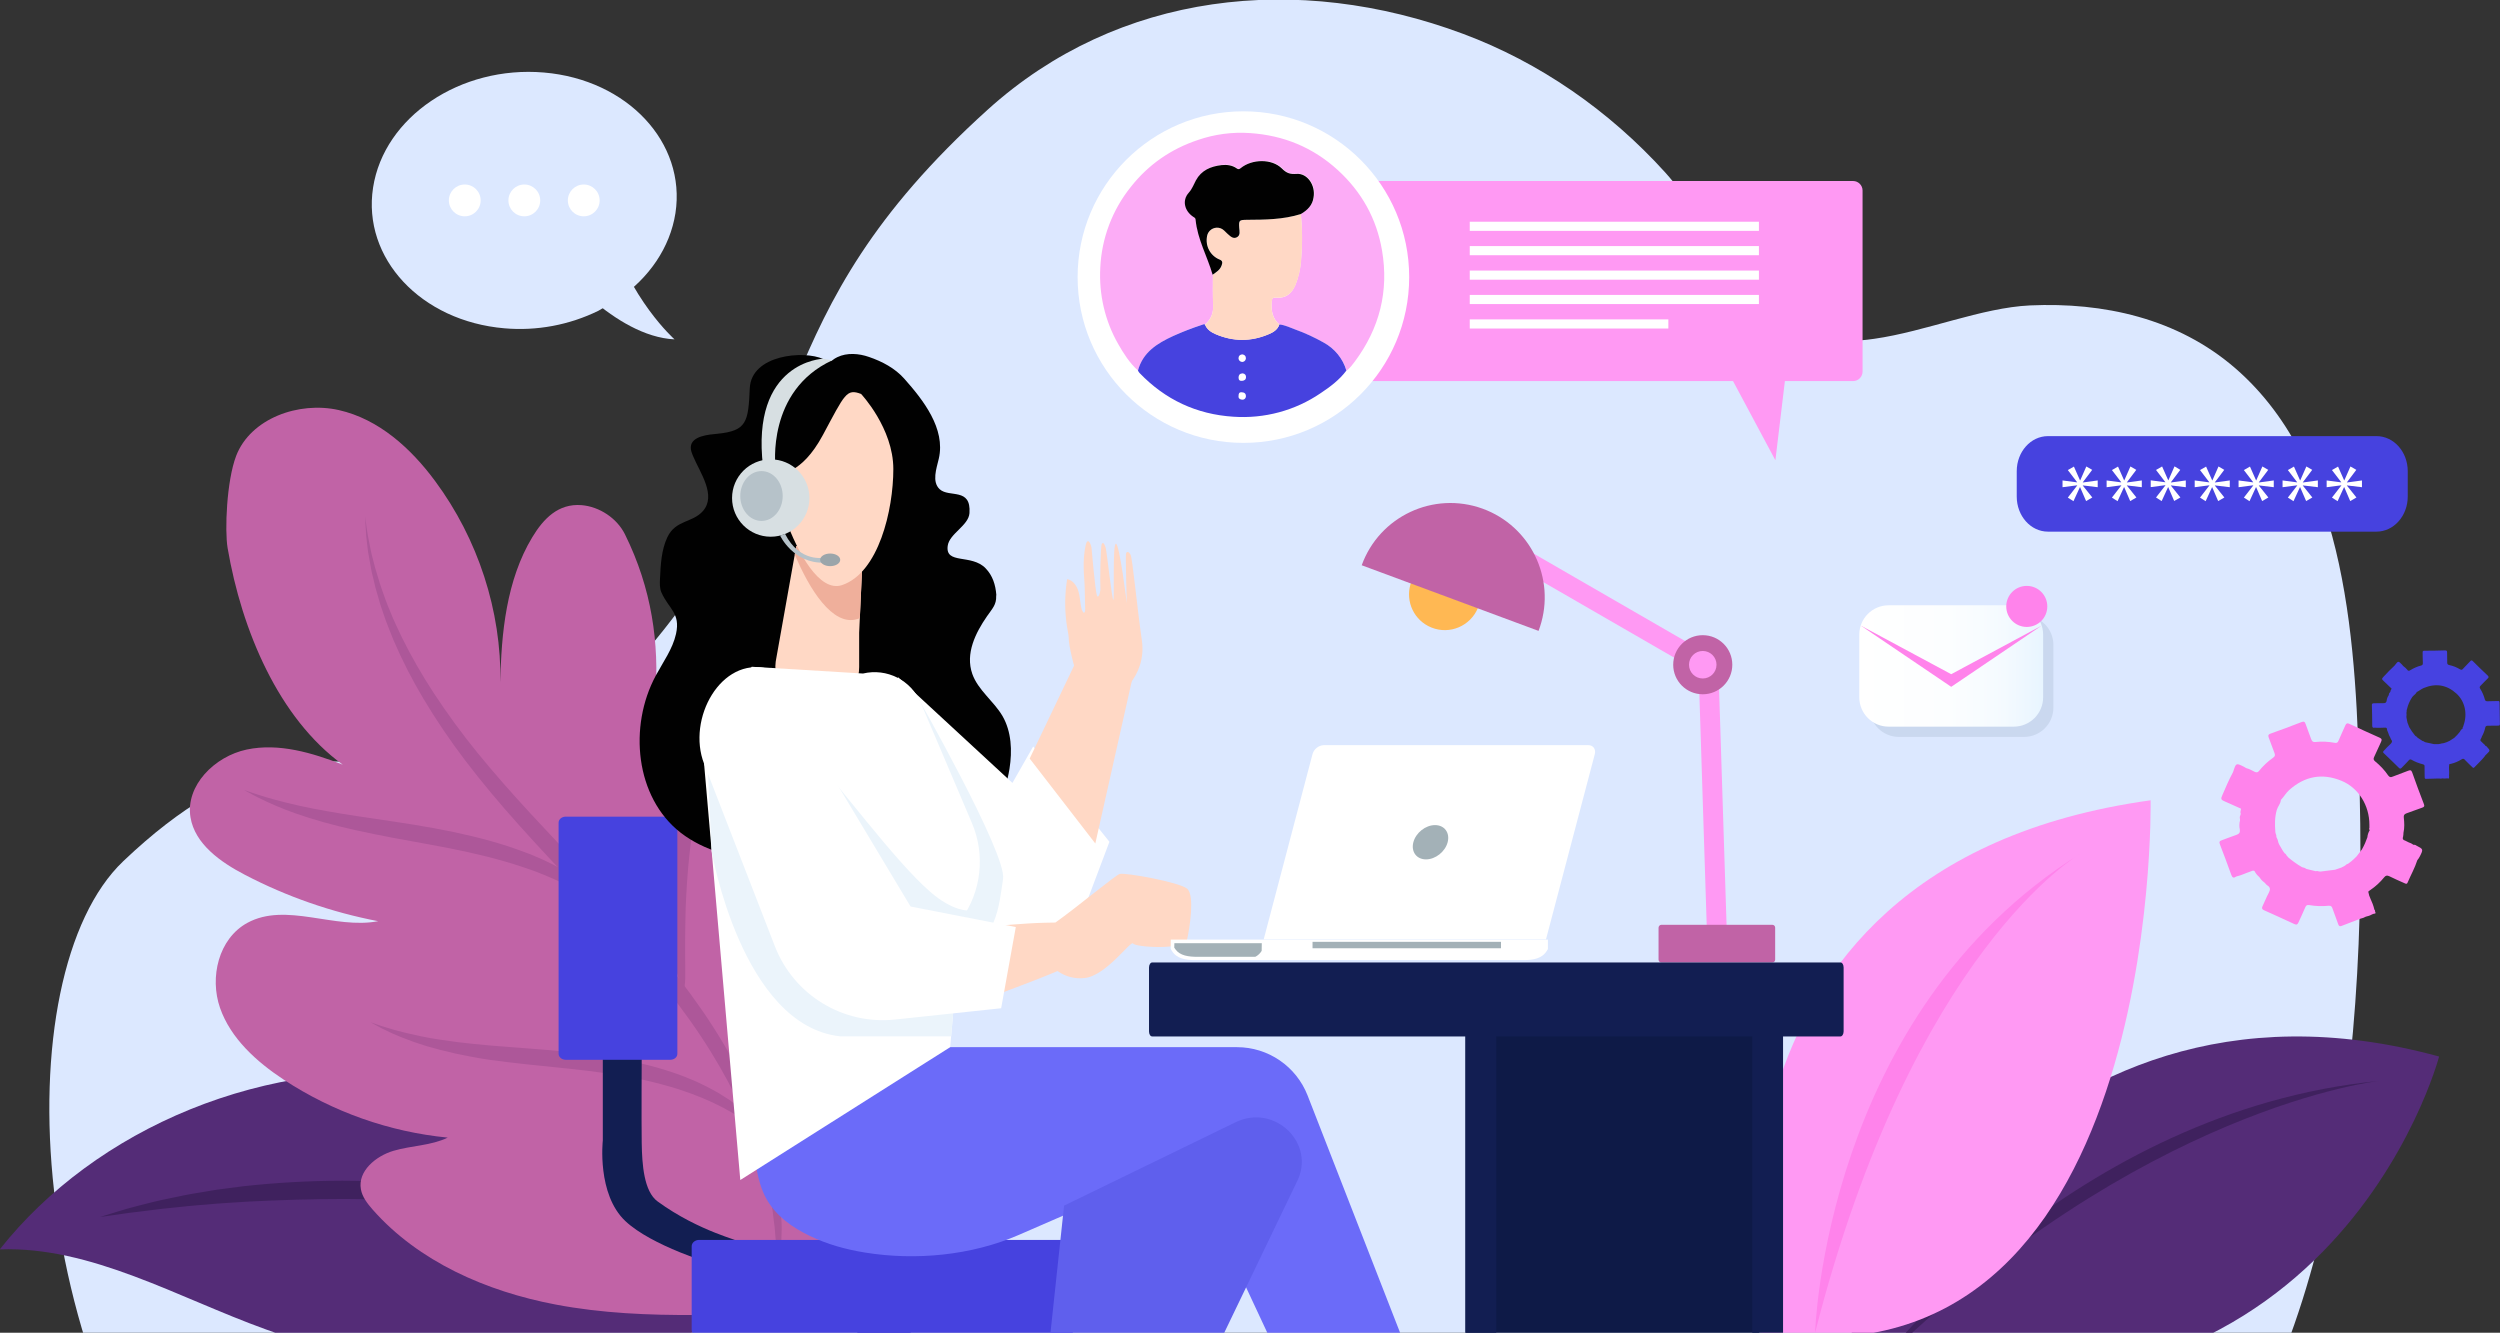 <?xml version="1.0" encoding="utf-8"?>
<!-- Generator: Adobe Illustrator 27.0.0, SVG Export Plug-In . SVG Version: 6.00 Build 0)  -->
<svg version="1.1" id="Layer_1" xmlns="http://www.w3.org/2000/svg" xmlns:xlink="http://www.w3.org/1999/xlink" x="0px" y="0px"
	 viewBox="0 0 2216.7 1181.7" style="enable-background:new 0 0 2216.7 1181.7;" xml:space="preserve">
<rect x="0" y="0" width="2216.7" height="1181.7" fill="#333333" stroke="none"/>
<style type="text/css">
	.st0{clip-path:url(#SVGID_00000134952958879493605630000018231819782734598572_);}
	.st1{fill:#DCE8FF;}
	.st2{fill:#542C77;}
	.st3{fill:none;}
	.st4{fill:#3F215E;}
	.st5{fill:#FF99F3;}
	.st6{fill:#C163A6;}
	.st7{fill:#AD5799;}
	.st8{fill:#0E1A47;}
	.st9{fill:#FFB853;}
	.st10{fill:#121E52;}
	.st11{fill:#5E5EF7;}
	.st12{clip-path:url(#SVGID_00000138555291930211362130000004788291999845607067_);}
	.st13{opacity:0.35;fill:#121E52;enable-background:new    ;}
	.st14{fill:#4642DF;}
	.st15{fill:#FDD7C5;}
	.st16{fill:#6B6BF9;}
	.st17{fill:#5F5FED;}
	.st18{fill:#010101;}
	.st19{fill:#FFD8C5;}
	.st20{fill:#EFAF9B;}
	.st21{fill:#FFFFFF;}
	.st22{fill:#EBF4FB;}
	.st23{fill:#A3B1B7;}
	.st24{fill:#D7DFE2;}
	.st25{fill:#B6C2C9;}
	.st26{fill:#9BA5AA;}
	.st27{fill:#CAD8EF;}
	.st28{fill:url(#SVGID_00000151522047773829491000000006869890431760876689_);}
	.st29{fill:#FF83EB;}
	.st30{fill:#FCACF6;}
	.st31{fill:#4642E1;}
</style>
<g>
	<defs>
		<rect id="SVGID_1_" x="-136.4" y="-150.9" width="2451.1" height="1332.6"/>
	</defs>
	<clipPath id="SVGID_00000052069015439296896260000014532312880952998018_">
		<use xlink:href="#SVGID_1_"  style="overflow:visible;"/>
	</clipPath>
	<g style="clip-path:url(#SVGID_00000052069015439296896260000014532312880952998018_);">
		<path class="st1" d="M1661.9,300.4c-17.2,2.5-33.7,2.9-49.2-0.5c-64.8-14.4-94.4-100.9-136.2-147
			c-49.9-55.1-111.6-97.7-179.2-122.9C1150.7-24.7,991.6-7.5,875.6,97.4C670.2,283.1,727.1,394.9,575.2,574.7
			C384.4,800.5,320.1,563,109.3,763.6C3.4,864.4,18.2,1222.9,209.8,1425.8c64.8,68.6,190.3,133.8,1241.8,96
			c186.6-6.7,309.2-14.2,438.5-123.1c161.1-135.7,209.2-406.6,202.2-695c-3.1-128.1-9.3-289.4-110.1-377
			c-51.5-44.7-117.4-58.8-182.2-55.9C1757,272.8,1707.5,293.9,1661.9,300.4z"/>
		<path class="st2" d="M1628.1,1209c0,0,159.8-374.8,534.6-272.2C2162.7,936.8,2065.3,1308.2,1628.1,1209z"/>
		<rect x="-136.4" y="-150.9" class="st3" width="2451.1" height="1332.6"/>
		<path class="st4" d="M1663.6,1212c0,0,174-227.3,446.2-253.6C2109.8,958.4,1898.5,980.9,1663.6,1212z"/>
		<path class="st5" d="M1906.9,709.6c0,0,10,531.4-346.4,471.6C1560.5,1181.2,1482.5,768.7,1906.9,709.6"/>
		<path class="st2" d="M392.3,954.3c-157-20.2-308.6,47.3-392.5,153.5c81.1-2.9,157.8,42.8,235.8,70.9
			c101.6,36.6,159.1,51.1,258.9,27.7c-87.3,25.5,211.7-35.5,193.9-63.4c-28.8-45.1-64.8-85.3-112.2-117.8
			C522.3,988.4,458,962.7,392.3,954.3z"/>
		<path class="st4" d="M306.1,1063.1c30.4,0.1,59.6,1.4,86.1,3.1l19.4,1.5c6.3,0.4,12.4,1.2,18.3,1.7s11.6,1.1,17.1,1.7l15.8,1.8
			c10.1,1,19.2,2.4,27.2,3.4l11.2,1.4c3.4,0.5,6.6,0.9,9.4,1.2c11.4,1.4,17.9,1.7,18.3,0.6s-5.5-3.3-16.4-6.6
			c-2.7-0.8-5.8-1.7-9.2-2.6c-3.4-0.9-7.1-1.7-11.1-2.7c-8-1.8-17.1-4-27.3-5.8l-16-2.9c-5.6-1-11.4-1.8-17.5-2.7
			s-12.3-1.9-18.8-2.6l-20-2.2c-27.4-2.6-57.7-4.4-89.2-4.5c-29.2,0.1-58.4,1.7-87.5,4.9l-19.1,2.5c-6.2,0.7-12.1,1.9-17.8,2.8
			s-11.2,1.8-16.4,2.9l-14.9,3.1c-9.5,1.9-17.8,4.2-25.1,6c-3.6,1-7,1.8-10.1,2.7l-8.3,2.5c-10,3-15.4,4.8-15.4,4.8
			s6.1-0.8,16.9-2.4l9-1.3c3.3-0.4,7-0.8,10.8-1.3c7.8-0.9,16.5-2.2,26.3-3.1l15.3-1.6c5.3-0.6,11-0.9,16.7-1.4s11.7-1.1,17.9-1.4
			l19-1.2C246.9,1064.1,275.7,1063.1,306.1,1063.1z"/>
		<path class="st6" d="M823.8,875.7c5.4-25.6,4.2-60.6-21.7-67.7c-14.4-4-29.3,3.9-41.3,12.6c-40.6,29.6-69.9,73.6-80.9,121.8
			c51.6-96.7,51.9-217.7,0.8-314.6c-4.9-9.3-11-19-21-22.8c-11.3-4.2-24,0.6-34.2,7c-51.5,32.2-66.5,97.8-77,156.6
			c31.7-102.9,53.5-198.1,5.6-294.9c-7-14.1-22.5-24.5-38.5-25.8c-20.6-1.6-33.7,12-43.6,28.4c-22.9,37.8-27.7,85.5-28.3,128.8
			c0.9-63.5-19.8-127.2-58-178.7c-21.3-28.8-49.8-54.8-85.3-62.8s-78.2,7.4-91,40.6c-8.5,22.2-10.2,66.2-7.6,81.6
			c12.5,73.3,45.4,151.1,102.1,192.2c-27.1-10.5-56.6-19.4-85.1-13.4s-54.5,32-49.9,60.1c3.9,23.7,26.6,39.7,48.3,51
			c37.2,19.4,77,33.2,118.1,41.1c-38.5,7.5-81.8-17.2-116,1.5c-25.6,14-33.6,48.4-24.2,75.4s32.3,47.7,56.6,63.7
			c43.6,28.6,93.4,46.2,145.3,51.3c-14.8,7.2-32.2,7-48.1,11.7c-15.9,4.7-31.8,18.2-28.9,34.1c1.2,6.9,5.8,12.7,10.4,18
			c40.7,46.2,101,72.6,162.2,84.2c40.9,7.8,82.6,9.5,124.1,9.3c22.8-0.1,49.8,3.7,71.8-3.9c24.8-8.6,37.3-35,48.9-55.9
			c18.8-33.9,35.3-69.1,49.2-105.3C802.3,960.3,814.7,918.4,823.8,875.7z"/>
		<path class="st7" d="M513.7,789.4c18.4,19.7,36.2,38.9,52.7,58s31.7,38.1,45,56.8c26.7,37.5,45.8,74.4,57.6,106.9
			c1.5,4,2.7,8.1,4,12c1.3,3.9,2.4,7.7,3.5,11.5c0.5,1.9,1,3.7,1.6,5.5c0.3,0.9,0.5,1.8,0.8,2.7s0.4,1.8,0.6,2.7
			c0.8,3.6,1.6,7,2.4,10.3c0.4,1.7,0.7,3.3,1,5s0.6,3.2,0.8,4.8c0.5,3.1,1.2,6.1,1.5,9.1s0.7,5.7,1,8.4c0.2,1.3,0.3,2.6,0.5,3.9
			s0.3,2.5,0.4,3.7c0.3,4.8,0.7,9.1,1,12.8c0.1,0.9,0.1,1.8,0.2,2.7s0,1.7,0.1,2.5c0.1,1.6,0.1,3,0.2,4.3c0.3,5.1,0.7,7.9,1.2,7.9
			s1.2-2.6,1.9-7.8c0.2-1.3,0.3-2.7,0.5-4.3c0.1-0.8,0.2-1.6,0.3-2.5c0.1-0.9,0.2-1.8,0.2-2.7c0.2-3.8,0.3-8.2,0.4-13.1
			c0-1.3,0-2.5,0-3.8c0-1.3-0.1-2.6-0.2-4c-0.1-2.7-0.3-5.6-0.4-8.6c-0.2-3-0.6-6.1-0.9-9.4c-0.2-1.6-0.4-3.3-0.6-5
			s-0.4-3.4-0.7-5.1l-1.9-10.8c-0.2-0.9-0.3-1.9-0.5-2.8s-0.4-1.9-0.6-2.8c-0.4-1.9-0.9-3.8-1.3-5.8c-0.9-3.9-1.8-7.9-3-12
			c-1.2-4.1-2.3-8.2-3.7-12.5c-10.8-33.9-29.5-72.4-56.2-111.3c-14-20.3-29.1-39.8-45.2-58.4c-16.6-19.5-34.5-39-52.9-58.7
			c-18.5-19.7-36.6-38.7-53.8-57.3s-33.3-36.9-47.9-54.8c-13.8-17-26.7-34.6-38.7-52.9c-10.4-15.9-19.9-32.4-28.3-49.4
			c-1.9-3.9-3.6-7.8-5.4-11.5s-3.3-7.5-4.8-11.1c-3.1-7.2-5.5-14.2-7.8-20.7c-0.6-1.6-1.1-3.2-1.6-4.8l-1.4-4.7
			c-0.9-3.1-1.9-6-2.7-8.9s-1.4-5.6-2.1-8.2c-0.3-1.3-0.7-2.6-1-3.8s-0.6-2.5-0.8-3.7c-0.9-4.8-1.8-9-2.5-12.7s-1-6.9-1.4-9.4
			c-0.7-5.1-1.1-7.8-1.1-7.8s0.2,2.7,0.4,7.8c0.2,2.6,0.3,5.8,0.6,9.5s1,8.1,1.5,13c0.1,1.2,0.3,2.5,0.6,3.7s0.5,2.6,0.7,3.9
			c0.5,2.7,1,5.5,1.5,8.5c0.5,2.9,1.3,6,2.1,9.1c0.4,1.6,0.8,3.2,1.1,4.8s0.8,3.3,1.3,5c1,3.4,2,6.8,3,10.4c0.3,0.9,0.5,1.8,0.8,2.7
			s0.6,1.8,0.9,2.7c0.6,1.8,1.3,3.7,1.9,5.6c1.3,3.8,2.6,7.7,4.2,11.5s3.1,8,4.8,12c7.6,17.8,16.5,35,26.4,51.6
			c11.4,19.1,23.9,37.5,37.4,55.2c14.2,18.7,30.1,37.6,47.2,56.7S495.2,769.7,513.7,789.4z"/>
		<path class="st7" d="M381.9,749c23.2,4.2,45.1,8.9,64.5,14.5l7.2,2.1c2.4,0.7,4.6,1.5,6.9,2.2c4.6,1.4,8.9,3.1,13.1,4.5
			c2.1,0.7,4.1,1.6,6.1,2.4s4,1.5,5.9,2.4l5.6,2.4l2.7,1.2l2.6,1.2c3.4,1.7,6.7,3.1,9.7,4.8c3,1.7,6,3,8.5,4.6l7.3,4.2
			c2.2,1.4,4.2,2.6,6.1,3.7l2.6,1.6l2.2,1.4c1.4,0.9,2.6,1.6,3.7,2.1c2,1.1,3.3,1.5,3.7,1.1s-0.2-1.5-1.6-3.4
			c-0.7-0.9-1.6-2-2.8-3.3l-1.9-2c-0.7-0.7-1.5-1.4-2.2-2.1c-1.6-1.5-3.4-3.1-5.5-4.9s-4.4-3.5-6.9-5.4s-5.3-3.7-8.3-5.8
			c-3-2-6.2-3.9-9.6-5.9l-2.6-1.5l-2.7-1.4l-5.6-3c-1.9-1-3.9-1.9-6-2.9s-4.1-2-6.3-2.9c-4.3-1.8-8.7-3.8-13.4-5.4
			c-2.3-0.9-4.7-1.8-7.1-2.6l-7.3-2.5c-19.9-6.5-42.4-11.8-65.9-16.1s-46-7.3-66.3-10.4c-10.1-1.5-19.7-3.1-28.7-4.7
			s-17.3-3.2-24.8-4.9c-15.1-3.4-27.2-6.8-35.5-9.5c-2.1-0.6-3.9-1.2-5.5-1.8l-4-1.4l-3.3-1.1l3,1.7l3.7,2c1.5,0.8,3.2,1.8,5.1,2.7
			c11.1,5.6,22.5,10.4,34.2,14.5c7.4,2.6,15.7,5.2,24.6,7.7s18.5,4.9,28.6,7.1C336.3,740.8,358.7,744.8,381.9,749z"/>
		<path class="st7" d="M596.1,757.3c-1.6,15.6-2.2,31.3-2,47c0.2,7.2,0.4,14.1,1,20.5c0.3,3.2,0.5,6.3,0.8,9.3s0.7,5.8,1,8.5
			c0.6,5.4,1.6,10.3,2.3,14.6c0.4,2.1,0.8,4.1,1.2,5.9s0.9,3.5,1.3,5c1.7,5.9,3.1,9.1,4.1,9s1.6-3.6,1.8-9.7c0-1.5,0-3.2,0-5
			s0-3.8,0-6c0-4.3-0.2-9.1-0.1-14.5c0-2.7,0-5.5,0-8.4s0.1-6,0.1-9.1c0-6.3,0.3-13,0.4-20c0.6-14.1,1.5-29.5,3.2-45.6
			s3.7-31.5,5.7-45.4c1.1-7,2-13.6,3.2-19.8c0.5-3.1,1-6.1,1.5-9s1.1-5.6,1.6-8.3c0.9-5.3,2-10.1,2.8-14.3l1.2-5.9
			c0.4-1.8,0.8-3.4,1.1-4.9c1.3-5.9,1.9-9.2,1.9-9.2s-1.5,3-4.2,8.5l-2.2,4.6c-0.8,1.7-1.5,3.6-2.4,5.5c-1.7,4-3.7,8.5-5.5,13.7
			c-0.9,2.6-1.9,5.3-3,8.1c-1,2.8-1.9,5.8-2.9,8.8c-2,6.1-3.8,12.8-5.7,19.8C600.5,726.3,597.7,741.7,596.1,757.3z"/>
		<path class="st7" d="M503.7,947.5c12.2,1.3,24.1,2.7,35.6,4.4s22.3,3.7,32.6,5.9l7.6,1.8c2.5,0.6,4.9,1.3,7.3,1.9
			c4.8,1.2,9.4,2.7,13.9,4c2.2,0.7,4.4,1.5,6.5,2.2s4.2,1.4,6.2,2.2l5.9,2.3l2.9,1.1c0.9,0.4,1.8,0.8,2.7,1.2
			c3.6,1.6,7.1,3,10.3,4.7l4.6,2.3l2.2,1.1l2.1,1.2c2.7,1.6,5.3,2.9,7.7,4.3s4.4,2.7,6.3,3.9c1,0.6,1.9,1.1,2.7,1.6s1.6,1,2.3,1.5
			c1.5,0.9,2.7,1.7,3.8,2.3c2.1,1.2,3.4,1.6,3.8,1.2s-0.2-1.6-1.7-3.5c-0.7-1-1.7-2.1-2.9-3.4l-1.9-2.1c-0.7-0.7-1.5-1.4-2.4-2.2
			c-1.7-1.6-3.6-3.2-5.7-5.1s-4.7-3.6-7.3-5.5l-2-1.5c-0.7-0.5-1.4-0.9-2.2-1.4l-4.6-2.9c-3.1-2.1-6.6-3.9-10.3-5.9
			c-0.9-0.5-1.8-1-2.8-1.5l-2.9-1.4l-6-2.9c-2.1-1-4.2-1.8-6.4-2.7s-4.4-1.9-6.7-2.7c-4.6-1.7-9.3-3.4-14.3-4.9
			c-2.5-0.8-5-1.6-7.6-2.3l-7.8-2.1c-10.6-2.7-21.9-5.1-33.6-7s-23.9-3.5-36.4-4.8c-24.9-2.5-48.5-3.9-69.7-5.7
			c-10.7-0.9-20.7-2-30.1-3.1c-4.7-0.6-9.2-1.2-13.6-1.9l-6.4-1l-3.1-0.5l-3-0.6c-3.9-0.8-7.7-1.4-11.3-2.3s-6.9-1.5-10-2.3
			s-6-1.5-8.7-2.3l-7.2-2.2c-1.1-0.3-2.1-0.6-3.1-0.9l-2.7-0.9l-4.2-1.5l-3.5-1.2l3.2,1.8l3.9,2.1l2.5,1.4c0.9,0.5,1.9,0.9,2.9,1.4
			l6.9,3.3c2.5,1.1,5.3,2.3,8.4,3.5s6.3,2.4,9.8,3.7s7.2,2.4,11.2,3.7l3,0.9l3.1,0.8l6.4,1.8c4.3,1.1,8.9,2.2,13.6,3.3
			c9.5,2,19.6,4,30.4,5.6C455.4,942.7,479.1,945,503.7,947.5z"/>
		<rect x="-136.4" y="-150.9" class="st3" width="2451.1" height="1332.6"/>
		<rect x="1299.4" y="904.7" class="st8" width="260.4" height="325.1"/>
		
			<rect x="1406.4" y="434.1" transform="matrix(0.5 -0.866 0.866 0.5 246.095 1492.09)" class="st5" width="17.6" height="197.6"/>
		
			<rect x="1508.9" y="589.6" transform="matrix(1 -3.175965e-02 3.175965e-02 1 -21.633 48.557)" class="st5" width="17.6" height="231.3"/>
		<path class="st9" d="M1310.5,538.9c-6.6,16.2-25.1,24.1-41.3,17.5c-15.2-6.1-23.2-22.8-18.5-38.5c0.1-0.4,0.2-0.7,0.4-1.1
			L1310.5,538.9z"/>
		<circle class="st6" cx="1509.8" cy="589.4" r="26.2"/>
		<circle class="st5" cx="1509.8" cy="589.4" r="12.2"/>
		<path class="st6" d="M1473.1,820h98.4c1.4,0,2.5,1.1,2.5,2.5v28.4c0,1.4-1.1,2.5-2.5,2.5h-98.4c-1.4,0-2.5-1.1-2.5-2.5v-28.4
			C1470.7,821.1,1471.8,820,1473.1,820z"/>
		<path class="st6" d="M1365.5,555.7c-0.4,1.3-0.8,2.5-1.3,3.7l-156.8-58.2c15.7-43.4,63.6-65.9,107.1-50.2
			C1357,466.4,1379.6,512.8,1365.5,555.7L1365.5,555.7z"/>
		<rect x="1299.4" y="884.8" class="st10" width="27.3" height="632.7"/>
		<rect x="1553.7" y="884.8" class="st10" width="27.3" height="632.7"/>
		<path class="st11" d="M760.2,1169.3v121.2h47.5v-109C791.1,1170.8,773.5,1168.7,760.2,1169.3z"/>
		<g>
			<defs>
				<path id="SVGID_00000165922991869589320570000010757126040232610494_" d="M760.2,1169.3v121.2h47.5v-109
					C791.1,1170.8,773.5,1168.7,760.2,1169.3z"/>
			</defs>
			<clipPath id="SVGID_00000170963688225220021020000012751740810389004439_">
				<use xlink:href="#SVGID_00000165922991869589320570000010757126040232610494_"  style="overflow:visible;"/>
			</clipPath>
			<g style="clip-path:url(#SVGID_00000170963688225220021020000012751740810389004439_);">
				<path class="st13" d="M749.2,1192.2c0,0,41,6,64.5,42.7s42.9-4.3,38.4-21s-2.1-33.9-14.3-46.8s-35.2-31.2-66.7-24.2
					s-35.6,3.1-33.9,18.9s4.8,32.8,4.8,32.8"/>
			</g>
		</g>
		<path class="st10" d="M751.5,1289.8c0,0,32.1-11,66.2,0l0.9,38.6l167,115.7v27.5h-49.3l-0.7-21.1l-127.9-83.9l0.8,105l-6.3,24.7
			h-33.3l-6.1-24.4l-1.4-102.3l-127.2,80.1l-0.5,20.5l-45.7,0.2v-29l163.8-112.3v-23.2L751.5,1289.8z"/>
		<path class="st10" d="M534.5,937.5v73.8c0,0-5.4,47.6,20.1,71.5c23.1,21.7,76.1,37.9,85.7,40.7l1.5,0.4l12.4-23.1
			c3.5-0.6-34.1-8.5-71.1-35.5c-12.2-8.9-13.8-32.9-14.1-51.8c-0.3-18.9,0-78.3,0-78.3l-35-2.2L534.5,937.5z"/>
		<path class="st14" d="M619.9,1099.4h325.3c3.7,0,6.6,2.5,6.6,5.6v74.2c0,3.1-3,5.6-6.6,5.6H619.9c-3.7,0-6.6-2.5-6.6-5.6V1105
			C613.3,1101.9,616.3,1099.4,619.9,1099.4z"/>
		<path class="st14" d="M501.7,724.1h92.5c3.5,0,6.4,2.4,6.4,5.3v205c0,3-2.8,5.3-6.4,5.3h-92.5c-3.5,0-6.4-2.4-6.4-5.3v-205
			C495.3,726.5,498.1,724.1,501.7,724.1z"/>
		<polygon class="st15" points="1188.8,1319.9 1219.8,1387.5 1305.6,1398.7 1243.7,1274.9 		"/>
		<path class="st16" d="M688.7,928.5h408.1c27.7,0,52.5,17,62.6,42.8l126.2,323.7l-85.3,50.7l-147.5-315.7l-149.5,65
			c-42,18.2-91.4,22.9-136.4,15.6c-16.8-2.7-33.4-7.3-48.8-14.7c-15.5-7.4-30.1-17.7-38.6-33c-4.1-7.4-6.5-15.6-8.2-23.9
			c-1.9-9.1-2.9-18.3-4.3-27.4c-2.9-18.2-4.3-32.6,5.4-49.2C678.9,951.1,684.3,940.6,688.7,928.5z"/>
		<path class="st17" d="M943.5,1069l152-73.9c35.1-17.1,72.1,19.5,54.1,53.4l-156,324.3l-79.7-27.1L943.5,1069z"/>
		<path class="st18" d="M883.3,528.4c0.3,7.9-3.6,11.4-8.2,18.1c-10.1,14.6-19.3,33-13,51c5.1,14.5,19,24.1,26.8,37.4
			c8,13.9,8.7,30.9,6.2,46.7c-7,43.8-38.7,82.7-80.1,98.5c-10.9,4.1-22.4,6.7-34,7.6c-22.5,1.8-45.1-2.3-65.6-11.8
			c-8.3-3.9-16.7-11.7-26-12.4c-4-0.3-8,0.2-12-0.1c-25.7-2-53.1-9-73.8-25c-40.4-31.4-46.4-94.4-22.1-139.4
			c6.5-12.1,14.9-23.5,17.9-36.9c4.1-18.6-6.4-22.1-12.9-36.7c-1.7-3.8-1.5-8.2-1.3-12.3c0.6-12.5,1.2-25.4,6.5-36.7
			c7.3-15.5,22.2-12.7,31.5-23.2c12.3-13.9-2.5-34-8.6-48.6c-1.1-2.7-2.3-5.4-2.1-8.3c0.6-10,16.6-11,23.7-11.7
			c26-2.6,27.3-10.4,28.6-40.3s48.1-33.8,65-26c2.1,1,4.4,2.1,6.8,1.8c0.6-0.1,1.2-0.4,1.6-0.8c1.3-1,2.7-1.9,4.2-2.6
			c8.7-4.2,19.2-3.3,28.1-0.2c11.7,4,23.1,10,31.4,19.4c16.5,18.6,36.7,44.1,30.5,70.8c-2.1,8.9-6.3,20.5,0.8,27.1
			c8.4,7.7,28-1.8,26.4,21.2c-0.8,11.1-17.9,18.2-19.3,29c-2.3,16.8,21.1,6.9,33.6,19.9c6.3,6.5,8.8,14.7,9.5,23.5
			C883.4,527.6,883.3,528,883.3,528.4z"/>
		<path class="st19" d="M761.8,561v30.5c0,20.5-16.6,37.1-37.1,37.1c-1.6,0-3.2-0.1-4.8-0.3l0,0c-20.3-2.6-34.7-21.2-32.1-41.6
			c0.1-0.6,0.2-1.2,0.3-1.8L706,484.4l61-36.4L761.8,561z"/>
		<path class="st20" d="M706,484.4l61-36.4l-4.6,100.1c-0.7,0.3-1.4,0.5-2.2,0.8c-21.9,6.9-42.8-26.8-55.5-57.3L706,484.4z"/>
		<path class="st19" d="M688.1,424.3c3.9-6,22.1-2.4,41.6-38.7s20.8-41.2,33.8-36.3c0,0,28.6,30.3,28.6,66.6s-13,92-45.5,102.9
			c-20.1,6.7-39.2-28.7-49.9-58.1c-0.9,0.6-1.9,1.1-2.9,1.5c-7.7,2.7-16.2-2.7-19.7-11.8C659.2,412.3,687.7,424.8,688.1,424.3z"/>
		<path class="st21" d="M760.2,706.1L872,824.7c27.1,28.8,75,19.2,88.9-17.8l22.8-60.5l-67.6-84.5l-18.4,32.3l-101.4-93.7
			L760.2,706.1z"/>
		<path class="st22" d="M811.6,614.6c0,0,81.3,142.5,77.8,164.7s-5.5,60.9-42.2,62.4s-23.8-14.8-23.8-14.8L811.6,614.6z"/>
		<path class="st21" d="M666.5,591.2l98.7,6c21.1-5,42.7,5.9,51.2,25.9l45.4,106.7c12,28.2,8.4,60.7-9.5,85.5l-9.8,113.2
			l-186.1,117.8l-32.1-369L666.5,591.2z"/>
		<polygon class="st19" points="973.9,545.1 913,672.6 971.2,747.9 1005,597.4 		"/>
		<path class="st19" d="M1012.5,568c-4.6-31.7-8.3-73-10.1-76.2s-3.5-2.9-4-0.8s0.7,43.8,0.7,43.8s-6.4-52.3-9.6-52.7
			s-1.2,49.1-2.3,49.8s-5.8-42.7-6.8-46.1s-2.1-5.3-3.4-3.7s-1.7,36.4-1.3,39s-1.8,11.2-3.2,6.5s-4.6-40.5-4.7-42.1
			s-3.2-10.6-5.2-1.9c-1.4,6.7-1.9,13.6-1.7,20.5c0.1,5.9,0.8,11.8,0.9,17.6c0.2,6.3,0.3,12.5,0.4,18.7c0,1.2-0.1,2.6-1.2,3
			c-1.1-1.1-1.8-2.5-2.1-4c-1.2-5-1.2-10.3-2.7-15.2s-4.9-9.8-10-10.7c-1,6.5-1.6,13.1-1.7,19.7c-0.1,6.1,0.3,12.1,1,18.1
			c0.4,3,0.8,6,1.4,9c0.3,1.3,0.5,2.6,0.6,3.9c0.1,5.9,1.5,12.1,2.8,17.9c3.2,14.8,10.2,34.1,26.8,37.4
			C990.6,622.2,1017,599.6,1012.5,568z"/>
		<path class="st22" d="M631,754.7c0,0,26.7,154.8,114,164.2h98.4l8.9-103.7l7-7.9c0,0-14,1.5-34.9-16.9
			C793,762.9,747.2,700,706.5,653.7l-78.7,32.6L631,754.7z"/>
		<path class="st19" d="M868.4,822.1c25-2.1,43.6-3.3,43.6-3.3s10.6-0.7,23.8-0.8c19.1-13.5,53.4-42.2,57.1-43.1
			c5.3-1.3,52.5,7.3,59.6,13c7.1,5.7,2.3,35.1,0.1,45s-46.1,7-47.9,3.7s-23.7,28.5-42.9,30.6c-8.5,1-17.1-1.2-24.1-6.2
			c-5.7,2.4-11.8,4.9-18.7,7.6c-12.6,4.9-24.3,9.3-35.4,13.4c0,0-15.4-12.1-19-29.3C860.7,834.3,868.4,822.1,868.4,822.1z"/>
		<path class="st21" d="M807.4,803.8L680.8,592.9l0,0c-41.4-10.8-72,44.4-56.5,84.3l62.8,161.9c16.8,43.2,60.4,69.8,106.5,64.9
			l94.1-10l13-72L807.4,803.8z"/>
		<path class="st21" d="M1038.1,841.5l-0.1-0.3l0.1-8.1h334.4v8.1c0,0,0,0.2,0,0.3l-0.9,1.5c-4.3,7-12,8.3-20.8,8.3h-291
			c-8.8,0-16.5-1.3-20.8-8.3L1038.1,841.5z"/>
		<path class="st23" d="M1118.7,842.9c0,0,0.1,0.1,0,0.2l-0.8,1.2c-1.3,1.7-3,3.2-4.9,4.1h-50.8c-8.5,0-15.9-1-20-6.7l-0.8-1.2
			c-0.1-0.1-0.1-0.1-0.2-0.2l0.1-4h77.5L1118.7,842.9z"/>
		<rect x="1163.8" y="835.1" class="st23" width="167.1" height="5.7"/>
		<path class="st21" d="M1120.5,832.9l43.3-164.3c1.3-4.5,5.3-7.6,9.9-7.9h234.6c4.3,0,6.9,3.5,5.8,7.9l-43.3,164.3H1120.5z"/>
		<path class="st23" d="M1253.2,746.8c-2.2,8.4,2.8,15.2,11.2,15.2s17-6.8,19.2-15.2s-2.8-15.2-11.2-15.2S1255.4,738.4,1253.2,746.8
			z"/>
		<path class="st10" d="M1021.6,853.4h610.3c1.6,0,2.8,2,2.8,4.5v56.6c0,2.5-1.3,4.5-2.8,4.5h-610.3c-1.6,0-2.8-2-2.8-4.5v-56.6
			C1018.8,855.4,1020.1,853.4,1021.6,853.4z"/>
		<circle class="st24" cx="683.4" cy="441.6" r="34.3"/>
		<path class="st24" d="M729.7,318.1c0,0-64.3,2.3-53.1,95.8h11c0,0-8.2-67.4,50.3-94.4L729.7,318.1z"/>
		<ellipse class="st25" cx="675.2" cy="439.8" rx="18.8" ry="22.1"/>
		<path class="st25" d="M691.7,474.9c0,0,11.7,25,39.2,24v-4.5c0,0-21.7,4.9-34.8-21L691.7,474.9z"/>
		<ellipse class="st26" cx="736.1" cy="496.4" rx="8.9" ry="5.6"/>
	</g>
</g>
<path class="st27" d="M1683.7,545.8h111c14.3,0,26,11.6,26,26v55.6c0,14.3-11.6,26-26,26h-111c-14.3,0-26-11.6-26-26v-55.6
	C1657.7,557.4,1669.3,545.8,1683.7,545.8z"/>
<linearGradient id="SVGID_00000140705428396382746690000005081720032740870028_" gradientUnits="userSpaceOnUse" x1="1648.593" y1="482.029" x2="1811.513" y2="482.029" gradientTransform="matrix(1 0 0 -1 0 1072.547)">
	<stop  offset="0" style="stop-color:#FFFFFF"/>
	<stop  offset="0.49" style="stop-color:#FCFEFF"/>
	<stop  offset="0.79" style="stop-color:#F4FAFF"/>
	<stop  offset="1" style="stop-color:#E8F5FF"/>
</linearGradient>
<path style="fill:url(#SVGID_00000140705428396382746690000005081720032740870028_);" d="M1674.6,536.7h111c14.3,0,26,11.6,26,26
	v55.6c0,14.3-11.6,26-26,26h-111c-14.3,0-26-11.6-26-26v-55.6C1648.6,548.4,1660.2,536.7,1674.6,536.7z"/>
<polygon class="st29" points="1810.3,554.7 1730.1,597.8 1649.9,554.7 1730.1,609 "/>
<circle class="st29" cx="1797.1" cy="537.7" r="18.2"/>
<path class="st14" d="M2107.2,471.4h-291.3c-15.3,0-27.7-13.9-27.7-31.1v-22.5c0-17.2,12.4-31.1,27.7-31.1h291.3
	c15.3,0,27.7,13.9,27.7,31.1v22.5C2134.9,457.4,2122.5,471.4,2107.2,471.4z"/>
<path class="st21" d="M1855.1,416.6l-8.3,11v0.2l13.2-1.8v6l-13.2-1.6v0.2l8.4,10.5l-5.5,3.2l-5.3-12.3h-0.2l-5.7,12.4l-5-3.2
	l8.3-10.7v-0.2l-13,1.7v-6l12.9,1.7v-0.2l-8.2-10.7l5.4-3.1l5.4,12.2h0.2l5.4-12.3L1855.1,416.6z"/>
<path class="st21" d="M1894.2,416.6l-8.3,11v0.2l13.2-1.8v6l-13.2-1.6v0.2l8.4,10.5l-5.5,3.2l-5.3-12.3h-0.2l-5.7,12.4l-5-3.2
	l8.3-10.7v-0.2l-13,1.7v-6l12.9,1.7v-0.2l-8.2-10.7l5.4-3.1l5.4,12.2h0.2l5.4-12.3L1894.2,416.6z"/>
<path class="st21" d="M1933.2,416.6l-8.3,11v0.2l13.2-1.8v6l-13.2-1.6v0.2l8.4,10.5l-5.5,3.1l-5.3-12.3h-0.1l-5.7,12.4l-5-3.2
	l8.3-10.7v-0.2l-13,1.7v-6l12.9,1.7v-0.2l-8.2-10.7l5.4-3.1l5.4,12.2h0.2l5.4-12.3L1933.2,416.6z"/>
<path class="st21" d="M1972.2,416.6l-8.3,11v0.2l13.2-1.8v6l-13.2-1.6v0.2l8.4,10.5l-5.5,3.2l-5.3-12.3h-0.1l-5.7,12.4l-5-3.2
	l8.3-10.7v-0.2l-13,1.7v-6l12.9,1.7v-0.2l-8.2-10.7l5.4-3.1l5.4,12.2h0.2l5.4-12.3L1972.2,416.6z"/>
<path class="st21" d="M2011.2,416.6l-8.3,11v0.2l13.2-1.8v6l-13.2-1.6v0.2l8.4,10.5l-5.5,3.2l-5.3-12.3h-0.2l-5.7,12.4l-5-3.2
	l8.3-10.7v-0.2l-13,1.7v-6l12.9,1.7v-0.2l-8.2-10.7l5.4-3.1l5.4,12.2h0.2l5.4-12.3L2011.2,416.6z"/>
<path class="st21" d="M2050.2,416.6l-8.3,11v0.2l13.3-1.8v6l-13.3-1.6v0.2l8.4,10.5l-5.5,3.2l-5.3-12.3h-0.2l-5.7,12.4l-5-3.2
	l8.3-10.7v-0.2l-13,1.7v-6l12.9,1.7v-0.2l-8.2-10.7l5.4-3.1l5.4,12.2h0.2l5.4-12.3L2050.2,416.6z"/>
<path class="st21" d="M2089.3,416.6l-8.3,11v0.2l13.3-1.8v6l-13.3-1.6v0.2l8.4,10.5l-5.5,3.2l-5.3-12.3h-0.2l-5.7,12.4l-5-3.2
	l8.3-10.7v-0.2l-13,1.7v-6l12.9,1.7v-0.2l-8.2-10.7l5.4-3.1l5.4,12.2h0.2l5.4-12.3L2089.3,416.6z"/>
<path class="st5" d="M1072,160.5h571.1c4.6,0,8.4,3.8,8.4,8.4v160.6c0,4.6-3.8,8.4-8.4,8.4H1072c-4.6,0-8.4-3.8-8.4-8.4V168.9
	C1063.6,164.3,1067.4,160.5,1072,160.5z"/>
<circle class="st21" cx="1102.5" cy="245.7" r="147"/>
<polygon class="st5" points="1532,329.2 1574.2,408.1 1587.1,300.7 "/>
<path class="st30" d="M1009.1,328.6c-7.5-6.7-12.8-15.1-17.7-23.7c-11.7-20.5-17.1-44-15.8-67.6c1.2-26.1,10.7-51.2,27.1-71.6
	c15.7-19.9,35.6-33.6,59.5-41.6c14.8-5.1,30.5-7.2,46.2-6.1c29.6,2,55.7,12.6,77.8,32.8c21.2,19.4,34.4,43.1,39.2,71.2
	c6.2,36.2-2.2,69.2-24.2,98.7c-2.2,2.9-4.3,5.8-7.3,8c-3.1-10.7-10.4-19.7-20.2-24.9c-8-4.5-16.4-8.3-25-11.5
	c-4.7-1.7-9.2-4-14.2-4.5c-6.3-5.3-7.4-12.3-7-20.1c0.2-3.2,1-4.1,4.1-3.8c8.5,0.8,13.7-3.7,16.9-11.1c2.7-6.7,4.4-13.8,5-21.1
	c1.3-13.9,1.3-27.9-0.1-41.9c5.9-3.4,10.4-7.9,11.6-15c1.9-10.6-5.6-21.6-15.1-20.8c-5.7,0.5-8.8-0.6-13-4.8
	c-9-8.9-26.5-8.4-36.4-0.4c-1.2,1-1.9,1.5-3.5,0.4c-4.1-2.9-8.8-3.5-13.6-3c-9.6,1-17.9,4.6-22.7,13.5c-2,3.7-3.2,7.5-6.3,10.9
	c-6.2,6.9-3.9,16.4,4,21.5c1,0.6,1.8,1.1,2,2.4c1.6,17.4,10.4,32.5,15.1,48.9c0,9.1-0.2,18.2,0.2,27.2c0.3,7-1.9,12.5-7.1,17
	c-1-0.5-1.9,0.1-2.8,0.4c-8.6,2.8-17.1,6-25.3,9.8C1026.3,304.4,1013.5,312.2,1009.1,328.6z"/>
<path class="st14" d="M1134.4,287.7c5.1,0.5,9.5,2.8,14.2,4.5c8.6,3.1,17,7,25,11.5c9.8,5.3,17.1,14.2,20.2,24.9
	c-6.2,8.3-14.4,14.4-22.8,20c-22.7,15.5-50,22.8-77.4,20.9c-32.6-2.1-60.5-15.1-83.2-38.8c-0.5-0.6-1-1.3-1.4-2.1
	c4.4-16.4,17.2-24.2,31.3-30.7c8.2-3.7,16.7-7,25.3-9.8c0.9-0.3,1.8-0.9,2.8-0.4c1.7,4.4,5.4,6.8,9.3,8.5c15.8,6.8,31.7,6.8,47.4,0
	C1129.2,294.6,1132.9,292.2,1134.4,287.7z M1098.2,351.1c-0.3,2.2,1.2,3.1,3.2,3.3c1.6,0.2,3.1-1,3.3-2.6c0-0.1,0-0.3,0-0.4
	c0.1-2.4-1.3-3.5-3.7-3.6S1098.2,349.1,1098.2,351.1L1098.2,351.1z M1098.2,334.8c0,2,0.9,3.1,3.1,2.9s3.5-1.2,3.5-3.3
	c0.2-1.6-1-3.1-2.7-3.3c-0.3,0-0.5,0-0.8,0C1099.2,331.3,1098.2,332.7,1098.2,334.8z M1101.5,314.2c-1.9,0.2-3.2,1.2-3.3,3.1
	c-0.2,1.8,1.1,3.4,2.9,3.6c1.8,0.2,3.4-1.1,3.6-2.9c0-0.2,0-0.3,0-0.5C1104.7,315.5,1103.4,314.5,1101.5,314.2L1101.5,314.2z"/>
<path class="st19" d="M1134.4,287.7c-1.5,4.5-5.3,6.9-9.2,8.6c-15.8,6.8-31.7,6.8-47.4,0c-3.9-1.7-7.6-4.1-9.3-8.5
	c5.2-4.5,7.4-10,7.1-17c-0.4-9-0.2-18.1-0.2-27.2c3.1-2.3,6.7-4.2,8-8.3c0.6-2,1.2-4-1.7-5.1c-8.3-3.3-13-12.1-11.2-20.9
	c0.9-4.9,5.5-8.2,10.4-7.3c1.7,0.3,3.3,1.1,4.6,2.3c1,0.9,1.9,2.1,3,2.9c2.5,2,4.9,5,8.4,3.2c3.4-1.7,2.3-5.4,2.1-8.4
	c-0.4-6.7-0.2-7,6.8-7.1c16.1-0.2,32.2-0.3,47.8-5.1c1.3,13.9,1.3,27.9,0.1,41.9c-0.6,7.2-2.3,14.4-5,21.1
	c-3.2,7.3-8.4,11.8-16.9,11.1c-3.1-0.3-3.9,0.6-4.1,3.8C1127,275.4,1128.1,282.4,1134.4,287.7z"/>
<path class="st18" d="M1153.4,189.8c-15.6,4.9-31.7,5-47.8,5.1c-6.9,0.1-7.2,0.4-6.8,7.1c0.2,3,1.3,6.6-2.1,8.4
	c-3.5,1.8-6-1.2-8.4-3.2c-1.1-0.9-1.9-2-3-2.9c-3.6-3.4-9.3-3.2-12.7,0.4c-1.2,1.3-2,2.9-2.3,4.6c-1.8,8.8,2.9,17.6,11.2,20.9
	c2.9,1.1,2.4,3.1,1.7,5.1c-1.3,4-4.8,6-8,8.3c-4.7-16.4-13.5-31.5-15.1-48.9c-0.1-1.3-1-1.8-2-2.4c-7.9-5.2-10.2-14.7-4-21.5
	c3.1-3.5,4.3-7.2,6.3-10.9c4.8-8.9,13.1-12.4,22.7-13.5c4.8-0.5,9.6,0.1,13.6,3c1.6,1.1,2.3,0.5,3.5-0.4c9.9-8,27.4-8.5,36.4,0.4
	c4.2,4.2,7.3,5.2,13,4.8c9.6-0.8,17,10.2,15.1,20.8C1163.8,181.9,1159.3,186.4,1153.4,189.8z"/>
<rect x="1303.2" y="196.6" class="st21" width="256.4" height="8.1"/>
<rect x="1303.2" y="218.2" class="st21" width="256.4" height="8.1"/>
<rect x="1303.2" y="239.9" class="st21" width="256.4" height="8.1"/>
<rect x="1303.2" y="261.5" class="st21" width="256.4" height="8.1"/>
<rect x="1303.2" y="283.2" class="st21" width="176.1" height="8.1"/>
<path class="st29" d="M1609.4,1181.7c0,0,8-282.8,235.1-424.7C1844.5,757,1695.9,842.2,1609.4,1181.7z"/>
<path class="st29" d="M2145.7,759.2c3.1-6.2,3-6.3-3.1-9.4c-0.7-0.6-1.7-0.9-2.6-0.7c-1.3-1-2.7-1.7-4.3-2.2l-3-1.5
	c-1.9-0.5-2.7-1.6-1.9-3.7c0.2-1.1,0.3-2.2,0.3-3.2c1-4.5,0.8-9,0.3-13.6c-0.2-2,0.4-3,2.3-3.7c4.7-1.6,9.4-3.5,14.1-5.1
	c1.8-0.6,2.1-1.4,1.4-3.2c-3.6-9.3-7.1-18.7-10.4-28.1c-0.8-2.1-1.7-2.1-3.5-1.4c-4.5,1.8-9.2,3.4-13.7,5.2
	c-1.8,0.8-2.9,0.6-4.1-1.1c-3.2-4.7-7.1-8.8-11.5-12.4c-1.5-1.2-1.7-2.3-0.9-3.9c2.1-4.4,4-8.9,6.1-13.3c0.9-1.9,0.8-2.9-1.2-3.8
	c-9-4-18-8.1-26.9-12.3c-1.9-0.9-2.7-0.4-3.5,1.3c-2,4.6-4.2,9.1-6.1,13.7c-0.7,1.8-1.7,2.2-3.6,1.8c-5.5-1-11-1.3-16.6-0.7
	c-2.4,0.3-3.3-0.5-4.1-2.7c-1.5-4.4-3.3-8.7-4.8-13.1c-0.7-2.1-1.5-2.7-3.8-1.8c-9.1,3.5-18.2,7-27.4,10.2c-1.9,0.7-2.3,1.5-1.6,3.4
	c1.8,4.5,3.3,9.2,5.1,13.7c0.7,1.8,0.7,2.9-1.1,4.2c-4.7,3.3-9,7.3-12.6,11.8c-1.1,1.4-2.2,1.5-3.7,0.8c-2.5-1.2-4.9-2.7-7.6-3.3
	c-0.6-0.4-1.3-0.8-2-1.2c-7-3.5-7-3.5-9.5,4.1l-0.4,1c-3.5,6.4-6.3,13.2-9.2,19.8c-1.7,3.8-1.5,4.3,2.5,6c4.6,2,9.3,4.1,13.9,6.2
	c0.2,1.4-1,2.8-0.2,4.3c-0.1,0.4-0.1,0.9-0.2,1.3c-0.6,1-0.8,2.3-0.5,3.4l0.1,1.3c-0.7,2.7-0.8,5.5-0.2,8.2c0.4,2.8-0.6,3.9-3.1,4.8
	c-4.3,1.4-8.5,3.2-12.8,4.7c-2.3,0.7-2.5,1.7-1.7,3.8c3.4,8.9,6.8,17.8,10,26.8c1,2.8,2.2,3.2,4.4,1.6l0,0c4.5-1,8.5-3.1,12.8-4.5
	c1.1-0.4,2.2-1.2,3.4-0.4c0.9,1.8,2.2,3.5,3.7,4.8l1,1.1c1,1.6,2.3,3,3.9,4.1c0.1,0.2,0.2,0.3,0.4,0.4l0.7,0.7
	c0.5,0.6,1,1.2,1.6,1.6c2.9,1.7,2.9,3.8,1.4,6.6c-2.1,3.9-3.7,8-5.6,12c-0.8,1.7-0.4,2.6,1.2,3.4c9.1,4.1,18.2,8.2,27.2,12.4
	c2,0.9,2.7,0.2,3.5-1.5c2-4.4,4.1-8.8,6-13.3c0.7-1.7,1.5-2.4,3.5-2.1c5.7,1,11.5,1.2,17.2,0.6c2.2-0.2,2.9,0.7,3.5,2.5
	c1.6,4.7,3.5,9.3,5.1,14c0.6,1.6,1.4,2,2.9,1.4c5.4-2.1,10.7-4.2,16.1-6.2l0.9-0.3l0,0c1.6-0.3,3.1-0.9,4.5-1.7c1.9-0.4,3.8-1,5.5-2
	l1.2-0.5c1-0.3,2.7,0.1,1.6-1.9c0.1-0.2,0-0.4-0.2-0.5c0.2-0.5,0-1.1-0.5-1.3v-0.2l0,0c-0.8-3.4-2.1-6.7-3.6-9.9l-0.5-1.3
	c-0.1-0.3-0.2-0.6-0.4-0.9l0,0l-0.9-3.6l0.5-0.6l0.7-0.5l0.1-0.1l0.6-0.4c4.6-3.1,8.7-6.9,12.2-11.2c1.4-1.7,2.5-1.9,4.5-1
	c4.4,2.2,8.8,4.1,13.3,6.1c1.1,0.5,2.3,1.3,3-0.5c2.8-6.6,6.4-12.9,8.6-19.8c-0.3,0-0.6-0.1-0.9-0.1c0.3,0.1,0.6,0.1,0.9,0.1
	C2144.2,761.7,2145.1,760.5,2145.7,759.2z M2042.9,769.9c0.2,0.2,0.5,0.3,0.8,0.4C2043.4,770.2,2043.1,770.1,2042.9,769.9z
	 M2099.1,742.4c-1.2,3.4-2.6,6.8-4.4,10c-0.2,0.1-0.3,0.3-0.3,0.6l0,0l-4.9,6.4l0,0l-2.8,2.7l0,0l-0.6,0.5l-1.1,1l-0.8,0.6l-0.8,0.6
	l-0.6,0.5l-0.9,0.6c-0.9,0.2-1.7,0.7-2.3,1.4l-0.1,0.1l-0.7,0.4l-0.1,0.1l-0.7,0.4l-0.9,0.4l-0.9,0.5l-1.4,0.5l-4.4,1.5l0,0
	l-12.8,1.6l-1.4-0.1c-0.9-0.4-1.9-0.5-2.9-0.2l-8.2-2c-0.9-0.7-2-1.2-3.1-1.3l-1.2-0.5c-4.1-2.4-8-5.2-11.7-8.3l0,0l-0.6-0.7
	c-0.3-0.4-0.7-0.7-1-1.1c-0.3-0.8-0.8-1.5-1.6-1.9c0,0,0,0,0,0.1l-0.6-0.8c-0.2-0.2-0.4-0.5-0.5-0.7l-0.6-0.8l-3.3-5.7
	c-0.2-0.5-0.5-1.1-0.7-1.6l0,0c-0.3-1.8-0.9-3.5-1.8-5.1v-0.1c0.1-1-0.1-2-0.6-2.8V739l-0.3-1.2v-0.2c-0.5-6.6-0.6-13,1.3-19.5
	c0.9-3.1,3.4-5.5,3.6-8.8c2.7-2.8,4.5-6.2,7.4-8.8c13.8-12.3,29.2-15.2,46.3-8.2c15.1,6.2,24.8,21.8,24.8,39c0,0.9,0,1.8,0,2.7
	c-0.4,0.7-0.2,1.6,0.3,2.1C2100,738,2099.3,740.2,2099.1,742.4z"/>
<path class="st31" d="M2205,668.5c3.1-3,3.1-3,0.2-6.2c-0.3-0.5-0.8-0.9-1.4-1c-0.5-0.8-1.2-1.6-2.1-2.2l-1.5-1.5
	c-1-0.7-1.2-1.5-0.4-2.6c0.4-0.6,0.6-1.2,0.8-1.9c1.4-2.5,2.4-5.1,3-7.9c0.1-1,1-1.8,2-1.7c0,0,0.1,0,0.1,0c3.1,0,6.2-0.1,9.4-0.1
	c1.2,0,1.5-0.4,1.5-1.6c-0.1-6.2-0.2-12.5-0.3-18.7c0-1.4-0.6-1.6-1.7-1.5c-3,0.1-6.1,0.1-9.1,0.2c-1.2,0-1.8-0.3-2.2-1.5
	c-0.9-3.4-2.3-6.7-4.2-9.7c-0.6-0.7-0.5-1.8,0.2-2.4c0,0,0.1-0.1,0.1-0.1c2.2-2.2,4.2-4.4,6.4-6.5c0.9-0.9,1.1-1.5,0.1-2.5
	c-4.5-4.2-8.9-8.5-13.3-12.9c-0.9-0.9-1.5-0.8-2.3,0.1c-2.1,2.3-4.4,4.5-6.5,6.8c-0.5,0.8-1.5,1-2.3,0.5c-0.1,0-0.1-0.1-0.2-0.1
	c-3-1.8-6.2-3.1-9.6-3.8c-1.4-0.3-1.9-1-1.8-2.4c0-2.9-0.1-5.8-0.1-8.7c0-1.4-0.3-1.9-1.8-1.9c-6.1,0.2-12.2,0.3-18.3,0.3
	c-1.3,0-1.7,0.4-1.6,1.7c0.1,3,0,6.1,0.2,9.2c0,1.2-0.2,1.9-1.5,2.2c-3.5,0.9-6.8,2.4-9.9,4.3c-0.7,0.6-1.7,0.5-2.3-0.3
	c0,0,0,0,0-0.1c-1.1-1.3-2.4-2.5-3.8-3.5c-0.3-0.4-0.6-0.8-0.9-1.1c-3.4-3.5-3.4-3.5-6.4,0.4l-0.4,0.5c-3.4,3.1-6.5,6.4-9.6,9.7
	c-1.8,1.9-1.8,2.2,0.2,4c2.3,2.2,4.6,4.4,6.9,6.6c-0.2,0.9-1.2,1.4-1,2.5l-0.4,0.7c-0.6,0.5-1,1.2-1,1.9c-0.1,0.3-0.1,0.5-0.2,0.8
	c-1,1.4-1.6,3.1-1.8,4.8c-0.3,1.7-1.1,2.2-2.8,2.2c-2.8-0.1-5.7,0.1-8.5,0.1c-1.5,0-1.9,0.5-1.8,1.9c0.2,5.9,0.3,11.9,0.3,17.8
	c0,1.8,0.6,2.3,2.3,1.9l0,0c2.8,0.4,5.7,0,8.5,0c0.7,0,1.6-0.2,2.1,0.5c0.1,1.3,0.5,2.5,1.1,3.6l0.3,0.8c0.3,1.2,0.8,2.3,1.4,3.3
	c0,0.1,0.1,0.2,0.2,0.3l0.2,0.6c0.2,0.5,0.4,0.9,0.6,1.3c1.4,1.6,0.9,2.8-0.6,4.2c-2.1,1.8-3.9,3.9-5.8,5.9
	c-0.6,0.4-0.8,1.2-0.4,1.8c0.1,0.2,0.2,0.3,0.4,0.4c4.5,4.3,9,8.6,13.4,13c1,1,1.6,0.7,2.4-0.1c2.1-2.2,4.3-4.3,6.3-6.6
	c0.8-0.9,1.4-1.1,2.5-0.5c3.1,1.8,6.5,3.1,10,4c1.4,0.3,1.6,1,1.5,2.2c0,3.1,0.1,6.2,0.1,9.3c0,1.1,0.4,1.5,1.4,1.4
	c3.6-0.1,7.2-0.2,10.8-0.3h0.6l0,0c1,0.2,2,0.2,3-0.1c1.2,0.2,2.5,0.2,3.7,0h0.8c0.6,0,1.6,0.6,1.3-0.8c0.1-0.1,0.1-0.2,0-0.3
	c0.2-0.3,0.2-0.6,0-0.9v-0.1l0,0c0.2-2.2,0.2-4.4,0-6.6v-0.9c0-0.2,0-0.4,0-0.6l0,0l0.2-2.3l0.4-0.2l0.5-0.1h0.1l0.5-0.1
	c3.4-0.8,6.6-2.2,9.5-4c0.8-0.7,2-0.6,2.7,0.2c0,0.1,0.1,0.1,0.1,0.2c2.1,2.2,4.3,4.3,6.5,6.4c0.5,0.5,1.1,1.2,1.9,0.4
	c3-3.3,6.4-6.2,9.2-9.8c-0.2-0.1-0.4-0.2-0.5-0.3c0.2,0.1,0.3,0.2,0.5,0.3C2203.6,669.7,2204.3,669.2,2205,668.5z M2142.2,653.3
	c0.1,0.1,0.2,0.3,0.4,0.4C2142.5,653.6,2142.3,653.5,2142.2,653.3z M2181.1,648.9c-1.4,1.8-3,3.5-4.6,5c-0.1,0-0.2,0.1-0.3,0.3l0,0
	l-4.2,2.7l0,0l-2.2,1l0,0l-0.5,0.2l-0.9,0.3l-0.6,0.2l-0.6,0.2l-0.5,0.1l-0.7,0.2c-0.6-0.1-1.1,0-1.6,0.3h-0.1l-0.5,0.1h-0.1
	l-0.5,0.1l-0.6,0.1l-0.6,0.1h-0.9h-2.9l0,0l-7.8-1.7l-0.8-0.4c-0.5-0.4-1-0.7-1.6-0.7l-4.4-2.9c-0.4-0.6-0.9-1.1-1.6-1.4l-0.6-0.5
	c-1.9-2.3-3.6-4.7-5.1-7.3l0,0l-0.2-0.5l-0.4-0.8c0-0.5-0.2-1-0.5-1.4c0,0,0,0,0,0l-0.2-0.6l-0.2-0.5l-0.2-0.6l-0.8-4l-0.1-1.1l0,0
	c0.2-1.1,0.2-2.2,0-3.4l0,0c0.2-0.6,0.3-1.2,0.2-1.8l0,0l0.1-0.8l0.1-0.2c0.9-4,2.5-7.8,4.8-11.2c1.2-1.6,3.1-2.5,4-4.4
	c2.2-1.1,4-2.7,6.2-3.6c10.7-4.4,20.4-2.8,28.9,4.9c7.6,6.8,10,18,6.4,28.1c-0.2,0.5-0.4,1-0.5,1.6c-0.4,0.3-0.5,0.9-0.2,1.3
	C2182.6,646.5,2181.7,647.6,2181.1,648.9z"/>
<path class="st1" d="M530.5,275.6c-25.8,12.6-54.6,18-83.2,15.5c-74-6.3-126.2-62.1-116.5-124.8S408.3,58,482.3,64.3
	S608.5,126.4,598.9,189c-4.8,30.7-23.5,57.4-50.1,75.8L530.5,275.6z"/>
<path class="st1" d="M493.1,233.3c0,0,51.5,65.1,105,67.6c0,0-40.4-35.7-58.8-99.7L493.1,233.3z"/>
<circle class="st21" cx="412.1" cy="177.7" r="14.1"/>
<circle class="st21" cx="464.9" cy="177.7" r="14.1"/>
<circle class="st21" cx="517.6" cy="177.7" r="14.1"/>
</svg>
